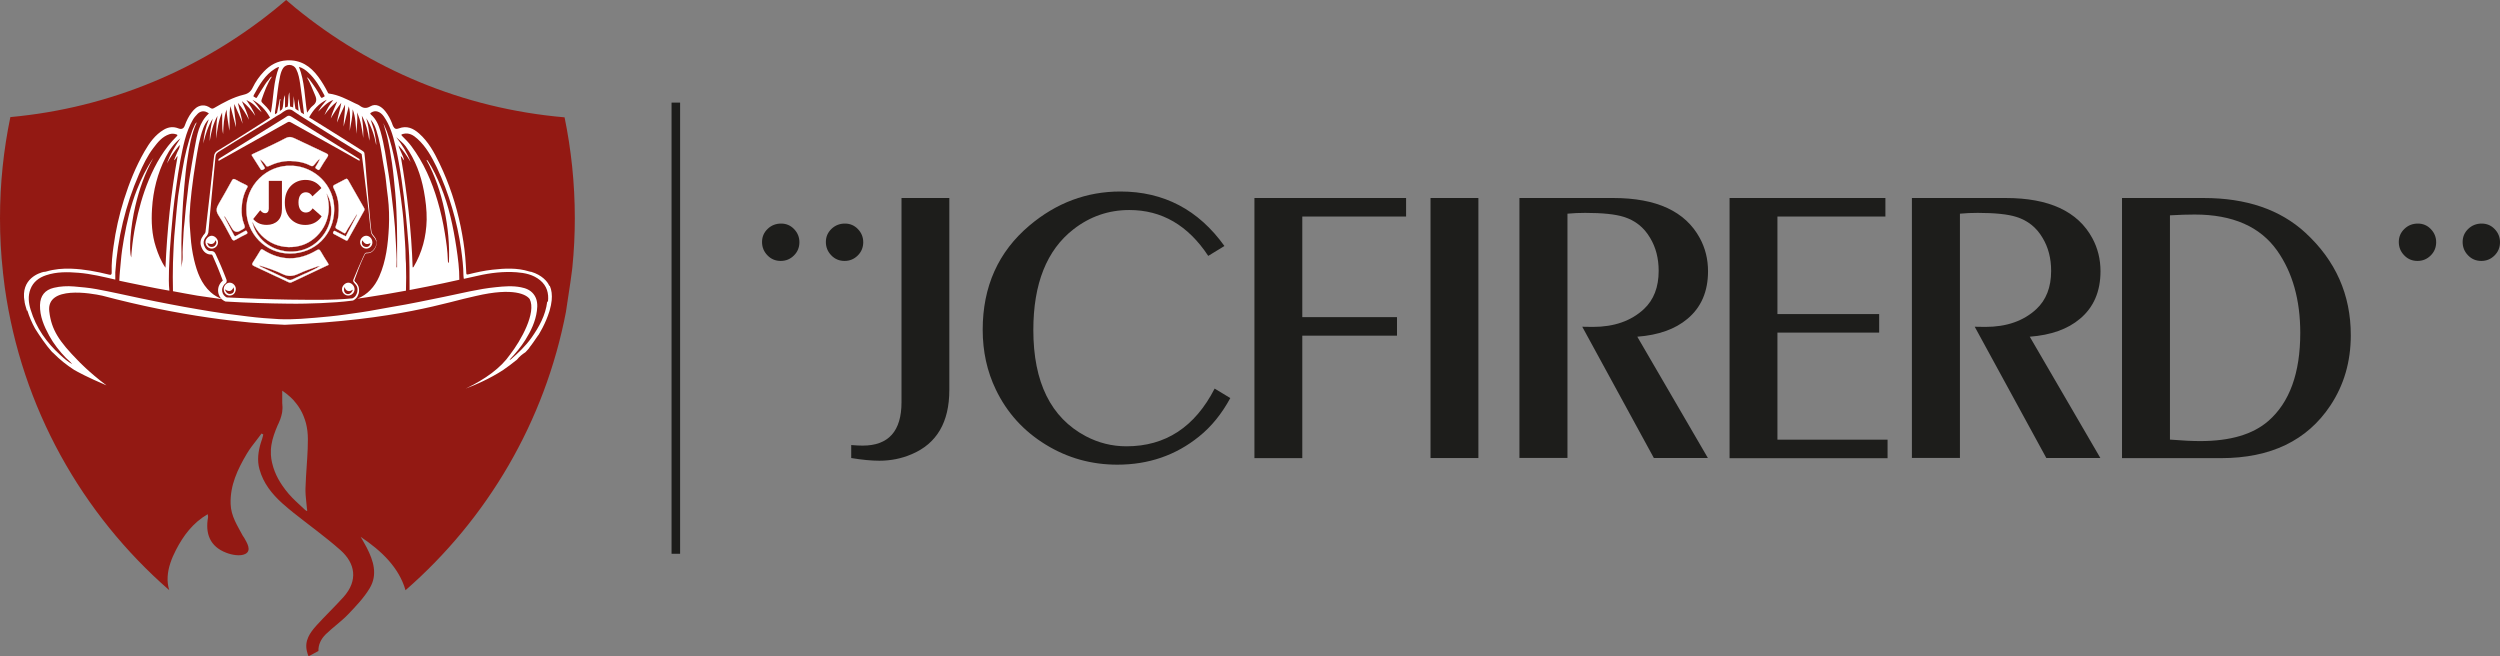<svg xmlns="http://www.w3.org/2000/svg" id="Capa_2" data-name="Capa 2" viewBox="0 0 937.98 246.23"><rect x="0" y="0" width="937.98" height="246.23" fill="#808080" stroke="none"/><defs><style> .cls-1 { fill: #fff; } .cls-1, .cls-2, .cls-3 { stroke-width: 0px; } .cls-4 { fill: none; stroke: #fff; stroke-miterlimit: 10; stroke-width: .1px; } .cls-2 { fill: #1d1d1b; } .cls-3 { fill: #931913; } </style></defs><g id="Capa_2-2" data-name="Capa 2"><g><rect class="cls-2" x="251.96" y="38.5" width="3.21" height="169.27"></rect><g><path class="cls-3" d="m211.8,44.02c-38.17-3.29-73.02-18.19-101.03-41.14l-3.41-2.88h0l-3.8,3.18C75.81,25.76,41.49,40.48,3.89,43.93c-2.55,12.26-3.89,24.96-3.89,37.96,0,6.8.36,13.53,1.1,20.15v.15c.18,1.45.36,2.91.53,4.36.03.42.09.8.15,1.22,6.32,45.14,28.94,85.1,61.71,113.65-.47-1.54-.71-3.24-.59-5.08.18-3.38,1.51-6.89,3.09-9.94,2.76-5.37,6.32-10.21,11.93-13.48.09.56.18.83.15,1.1-1.13,6.17.71,11.04,6.8,13.36,2.2.86,5.34,1.4,7.18.45,2.46-1.28.62-4.16-.39-5.97-.24-.42-.42-.56-.59-.89-1.99-3.77-4.39-7.27-4.54-11.87-.24-7.06,2.64-13.03,6.05-18.82,1.1-1.87,2.46-3.59,3.8-5.31.59-.77,1.19-1.54,1.75-2.32.21.12.45.24.65.36-.15.59-.27,1.22-.47,1.78-.15.42-.27.83-.42,1.25-1.01,3.29-1.48,6.68-.53,10.03,1.45,5.28,4.69,9.26,8.55,12.76,1.34,1.22,2.76,2.37,4.19,3.53,5.85,4.66,11.96,9.02,17.57,13.98,5.64,4.96,6.8,11.46,1.16,17.72-3.24,3.59-6.77,6.95-10.03,10.54-2.49,2.76-4.66,5.79-3.62,9.85.15.62.36,1.22.59,1.78,1.25-.65,2.49-1.31,3.71-1.99-.09-2.2.86-4.45,2.79-6.32,2.67-2.58,5.76-4.75,8.31-7.39,2.94-3.09,5.97-6.23,8.13-9.85,3.06-5.08,1.42-10.33-1.13-15.26-.71-1.37-1.51-2.67-2.26-4.01,8.01,5.37,14.4,11.61,16.83,20.03,30.57-26.65,52.3-63.13,60.22-104.57,0-.09.03-.15.03-.27.36-2.17.65-4.33.98-6.5.45-2.91.89-5.85,1.25-8.76.03-.33.09-.68.12-1.04.62-6.08.92-12.26.92-18.49,0-12.97-1.34-25.64-3.86-37.87v.06Zm-96.29,120.86c0,2.32-.09,4.63-.24,6.92-.15,2.32-.3,4.63-.45,6.92-.09,1.54-.15,3.09-.21,4.63v.92c0,.92.09,1.84.18,2.76.12,1.25.27,2.46.36,3.71.03.24.15.74.09.92v.06h-.15c-.06,0-.15-.06-.21-.12-.15-.09-.3-.21-.42-.3-.77-.74-1.57-1.45-2.37-2.2-.77-.74-1.57-1.45-2.32-2.23-.5-.5-.98-1.04-1.45-1.57-.89-1.04-1.69-2.08-2.43-3.18-1.1-1.6-2.05-3.32-2.79-5.19-.42-1.04-.74-2.11-1.01-3.24-.12-.5-.21-1.04-.3-1.54-.06-.5-.12-.98-.15-1.48v-2.02c.03-.62.12-1.22.21-1.81.21-1.25.5-2.46.92-3.65.39-1.19.86-2.37,1.37-3.56.15-.3.27-.59.42-.89.24-.5.45-1.01.62-1.51.27-.77.47-1.51.62-2.26.03-.18.06-.39.09-.56v-.18c.15-1.01.12-2.02,0-3.03v-4.63c1.13.77,2.17,1.57,3.12,2.46.74.68,1.4,1.4,1.99,2.17,1.22,1.48,2.17,3.12,2.88,4.87.36.89.65,1.78.92,2.73.47,1.87.71,3.86.71,6h0v.09Z"></path><g><g><path class="cls-1" d="m109.55,62.18c-9.65-.42-17.3,7.6-17.1,16.41-.09,8.99,7.18,16.56,16.35,16.53,9.44,0,16.5-7.15,16.59-16.44.09-9.26-7.39-16.15-15.82-16.5h-.03Zm-2.97,32c-6.74-1.07-11.07-6.11-11.99-11.25,3.77,8.82,12.17,11.22,18.91,8.99,5.91-1.96,12.2-9.38,8.99-19.38,2.37,3.59,2.67,9.88-.68,14.96-3.65,5.52-9.47,7.63-15.26,6.71l.03-.03Z"></path><path class="cls-1" d="m122.91,98.54c-.86-1.4-1.78-2.73-2.55-4.16-.5-.95-.92-.86-1.75-.36-6.68,3.95-13.36,3.89-19.92-.3-.53-.36-.71-.21-1.01.27-.89,1.45-1.75,2.91-2.7,4.33-.5.74-.47,1.13.39,1.51,4.19,1.93,8.34,3.92,12.53,5.88.45.21.86.5,1.48.21,4.48-2.14,8.96-4.24,13.45-6.35.15-.06.45-.09.45-.39-.12-.21-.24-.42-.36-.59v-.06Zm-8.28,4.04c-1.6.8-3.26,1.42-4.84,2.23-.59.3-1.13.33-1.69.09-3.5-1.63-7-3.26-10.51-4.93-.09-.03-.15-.18-.3-.39,3.09.92,6.03,1.9,8.76,3.24,2.14,1.04,3.92.83,6-.15,2.34-1.13,4.87-1.9,7.3-2.79.12-.06.3,0,.68-.06-1.81,1.22-3.62,1.9-5.34,2.76h-.06Z"></path><path class="cls-1" d="m86.94,89.49c-1.63-2.91-3.09-5.94-4.93-8.7-1.13-1.69-.77-2.91.15-4.45,1.66-2.76,3.18-5.61,4.75-8.4.33-.59.53-1.07,1.51-.53,1.34.71,2.64,1.45,4.04,2.08.47.21.53.45.3.86-1.4,2.43-1.99,5.11-2.11,7.84-.09,2.08.18,4.19.98,6.14.36.83.24,1.31-.53,1.66-.3.15-.59.33-.89.5-1.25.81-2.27.58-3.06-.68-.95-1.54-1.9-3.09-2.82-4.66-.06.06-.12.09-.21.15,1.25,2.34,2.49,4.72,3.74,7.06.27.47.53.24.83.09,1.01-.59,2.05-1.16,3.09-1.69.3-.15.62-.45.89.15.21.47.21.71-.33.95-1.34.65-2.67,1.31-3.92,2.08-.8.5-1.16.21-1.51-.45h.03Z"></path><path class="cls-1" d="m117.77,61.94c-.47.5-.77.45-1.25.21-2.37-1.25-4.96-1.69-7.57-1.75-2.82-.06-5.55.68-8.1,1.9-.65.3-.83.18-1.13-.3-.56-.86-1.28-1.6-2.11-2.23.33,1.07,1.01,1.87,1.51,2.79.18.3.45.62-.15.92-.42.21-.83.56-1.19,0-1.1-1.69-2.17-3.38-3.24-5.08-.24-.36,0-.47.33-.62,4.16-1.96,8.31-3.83,12.38-5.97,1.66-.86,2.82-.09,4.1.5,3.71,1.72,7.39,3.53,11.1,5.25.8.39.8.68.36,1.37-.98,1.45-1.93,2.94-2.79,4.42-.36.59-.59.5-1.04.15-.39-.3-.92-.39-.45-1.07.59-.89,1.1-1.87,1.57-2.88-1.01.59-1.57,1.6-2.32,2.4l-.03-.03Z"></path><path class="cls-1" d="m125.08,87.02c.36-.71.77-.24,1.13-.06,1.16.53,2.32,1.13,3.53,1.72,1.42-2.7,2.82-5.37,4.24-8.07-.06-.03-.12-.06-.18-.12-.77,1.25-1.54,2.49-2.32,3.74-.59.95-1.25,1.9-1.75,2.91-.27.53-.47.39-.86.18-.8-.5-1.63-.98-2.46-1.4-.5-.27-.62-.56-.42-1.1,1.04-2.52,1.22-5.19,1.04-7.87-.15-2.26-.83-4.39-1.84-6.38-.33-.62-.24-.92.39-1.25,1.34-.65,2.61-1.37,3.92-2.05.5-.27.77-.3,1.13.33,1.96,3.5,3.98,6.98,5.97,10.48.18.33.21.62,0,.98-2.05,3.62-4.1,7.27-6.11,10.92-.21.36-.42.36-.74.18-1.37-.74-2.76-1.45-4.13-2.2-.36-.18-.86-.3-.56-.92l.03-.03Z"></path></g><g><path class="cls-4" d="m109.55,62.18c-9.65-.42-17.3,7.6-17.1,16.41-.09,8.99,7.18,16.56,16.35,16.53,9.44,0,16.5-7.15,16.59-16.44.09-9.26-7.39-16.15-15.82-16.5h-.03Zm-2.97,32c-6.74-1.07-11.07-6.11-11.99-11.25,3.77,8.82,12.17,11.22,18.91,8.99,5.91-1.96,12.2-9.38,8.99-19.38,2.37,3.59,2.67,9.88-.68,14.96-3.65,5.52-9.47,7.63-15.26,6.71l.03-.03Z"></path><path class="cls-4" d="m122.91,98.54c-.86-1.4-1.78-2.73-2.55-4.16-.5-.95-.92-.86-1.75-.36-6.68,3.95-13.36,3.89-19.92-.3-.53-.36-.71-.21-1.01.27-.89,1.45-1.75,2.91-2.7,4.33-.5.74-.47,1.13.39,1.51,4.19,1.93,8.34,3.92,12.53,5.88.45.21.86.5,1.48.21,4.48-2.14,8.96-4.24,13.45-6.35.15-.06.45-.09.45-.39-.12-.21-.24-.42-.36-.59v-.06Zm-8.28,4.04c-1.6.8-3.26,1.42-4.84,2.23-.59.3-1.13.33-1.69.09-3.5-1.63-7-3.26-10.51-4.93-.09-.03-.15-.18-.3-.39,3.09.92,6.03,1.9,8.76,3.24,2.14,1.04,3.92.83,6-.15,2.34-1.13,4.87-1.9,7.3-2.79.12-.06.3,0,.68-.06-1.81,1.22-3.62,1.9-5.34,2.76h-.06Z"></path><path class="cls-4" d="m86.94,89.49c-1.63-2.91-3.09-5.94-4.93-8.7-1.13-1.69-.77-2.91.15-4.45,1.66-2.76,3.18-5.61,4.75-8.4.33-.59.53-1.07,1.51-.53,1.34.71,2.64,1.45,4.04,2.08.47.21.53.45.3.86-1.4,2.43-1.99,5.11-2.11,7.84-.09,2.08.18,4.19.98,6.14.36.83.24,1.31-.53,1.66-.3.15-.59.33-.89.5-1.25.81-2.27.58-3.06-.68-.95-1.54-1.9-3.09-2.82-4.66-.06.06-.12.09-.21.15,1.25,2.34,2.49,4.72,3.74,7.06.27.47.53.24.83.09,1.01-.59,2.05-1.16,3.09-1.69.3-.15.62-.45.89.15.21.47.21.71-.33.95-1.34.65-2.67,1.31-3.92,2.08-.8.5-1.16.21-1.51-.45h.03Z"></path><path class="cls-4" d="m117.77,61.94c-.47.5-.77.45-1.25.21-2.37-1.25-4.96-1.69-7.57-1.75-2.82-.06-5.55.68-8.1,1.9-.65.3-.83.18-1.13-.3-.56-.86-1.28-1.6-2.11-2.23.33,1.07,1.01,1.87,1.51,2.79.18.3.45.62-.15.92-.42.21-.83.56-1.19,0-1.1-1.69-2.17-3.38-3.24-5.08-.24-.36,0-.47.33-.62,4.16-1.96,8.31-3.83,12.38-5.97,1.66-.86,2.82-.09,4.1.5,3.71,1.72,7.39,3.53,11.1,5.25.8.39.8.68.36,1.37-.98,1.45-1.93,2.94-2.79,4.42-.36.59-.59.5-1.04.15-.39-.3-.92-.39-.45-1.07.59-.89,1.1-1.87,1.57-2.88-1.01.59-1.57,1.6-2.32,2.4l-.03-.03Z"></path><path class="cls-4" d="m125.08,87.02c.36-.71.77-.24,1.13-.06,1.16.53,2.32,1.13,3.53,1.72,1.42-2.7,2.82-5.37,4.24-8.07-.06-.03-.12-.06-.18-.12-.77,1.25-1.54,2.49-2.32,3.74-.59.95-1.25,1.9-1.75,2.91-.27.53-.47.39-.86.18-.8-.5-1.63-.98-2.46-1.4-.5-.27-.62-.56-.42-1.1,1.04-2.52,1.22-5.19,1.04-7.87-.15-2.26-.83-4.39-1.84-6.38-.33-.62-.24-.92.39-1.25,1.34-.65,2.61-1.37,3.92-2.05.5-.27.77-.3,1.13.33,1.96,3.5,3.98,6.98,5.97,10.48.18.33.21.62,0,.98-2.05,3.62-4.1,7.27-6.11,10.92-.21.36-.42.36-.74.18-1.37-.74-2.76-1.45-4.13-2.2-.36-.18-.86-.3-.56-.92l.03-.03Z"></path></g><path class="cls-1" d="m141.1,90.5c-.18-1.4-1.84-2.14-1.93-3.65-.24-1.4-.36-2.79-.5-4.19-.27-2.79-.59-5.55-.95-8.34l-1.01-8.34c-.36-2.7-.62-5.7-1.01-8.19v.06s-.21-.24-.39-.33h0c-5.08-3.12-10.18-6.2-15.2-9.41l-7.57-4.78-1.87-1.25c-.62-.42-1.22-.92-1.72-.95-1.22-.3-2.52.71-3.62,1.54h-.06v.03c-1.96,1.04-3.74,2.37-5.7,3.5l-5.73,3.47c-3.8,2.34-7.63,4.63-11.4,7.03h0c-.45.24-.89.56-1.19.92-.27.36-.39.89-.42,1.37h0l-1.45,15.08-.71,7.54-.33,3.8-.18,1.9c-.24.86-.68,1.34-1.13,1.87v-.06c-.27.42-.5.89-.59,1.37s-.06,1.04.09,1.42h0v.03c.42,1.28,1.28,2.29,2.49,2.26.24,0,.92-.12,1.51.5.36.45.42.77.59,1.1.33.68.59,1.34.92,2.02.59,1.34,1.19,2.67,1.72,4.04l.83,2.08.42,1.1c.09.24.06.83-.24,1.16-.39.36-.36.27-.56.45l.09-.09c-.3.33-.68.92-.8,1.31-.18.47-.21.98-.12,1.48.15,1.01.86,1.9,1.78,2.29l-.27-.06c7.9.39,15.79.71,23.69.83,7.9.06,15.79.3,23.63-.47h-.09l.24-.06h-.03c.53-.27.95-.62,1.25-1.16.33-.56.5-1.07.53-1.69.06-.62,0-1.19-.3-1.72-.27-.56-.74-.86-1.22-1.6h0c-.15-.39-.09-.77.12-1.13h0c1.07-2.7,2.26-5.37,3.47-8.04l.47-.98c.12-.33.42-.74.86-.77.74.06,1.45-.09,2.02-.5,1.1-.86,1.87-2.32,1.66-3.77h-.12Zm.15,0c.24,1.51-.5,3.03-1.66,3.95-.59.47-1.42.62-2.14.59-.65.09-.74,1.04-1.13,1.63-1.22,2.67-2.26,5.4-3.24,8.16h0v.03c-.12.21-.15.5-.03.68h0c.27.36.86.86,1.22,1.48.39.62.47,1.4.45,2.08,0,.68-.24,1.42-.56,2.02-.33.65-.92,1.19-1.51,1.54h0l-.3.12h-.09c-3.95.53-7.9.77-11.87.95-3.95.15-7.92.27-11.87.21-7.92-.09-15.82-.33-23.74-.8h-.15l-.15-.06c-1.4-.59-2.4-1.96-2.61-3.44-.12-.74-.03-1.51.21-2.23.3-.77.62-1.25,1.19-1.84h.03l.06-.09c.09-.06.45-.33.33-.21-.06.06-.03.21-.06.12l-.36-.98-.77-1.99c-.5-1.37-1.1-2.7-1.66-4.04-.3-.65-.56-1.34-.86-1.99-.15-.33-.3-.71-.42-.83.09,0-.06-.06-.53-.06-.86,0-1.78-.42-2.37-1.04-.62-.62-.98-1.4-1.22-2.14h0c-.24-.71-.24-1.37-.12-2.05.15-.68.47-1.31.89-1.84h0v-.06c.39-.39.8-.92.89-1.31l.21-1.84.42-3.74.86-7.51,1.69-15.05h0c.03-.56.15-1.13.53-1.66.39-.47.86-.77,1.37-1.04h0c3.83-2.29,7.57-4.72,11.37-7.09l5.64-3.59c1.9-1.16,3.65-2.55,5.61-3.68h-.06c.59-.47,1.22-.92,1.9-1.31.36-.18.71-.36,1.13-.47.21-.06.45-.09.68-.09.18,0,.39,0,.59.03,1.01.15,1.57.71,2.2,1.07l1.87,1.19,7.6,4.69c5.08,3.12,10.09,6.35,15.14,9.53h-.03c.33.18.59.33.86.77v.06h.03c.39,3.06.47,5.64.74,8.49l.71,8.37.74,8.37c.15,1.4.24,2.79.45,4.16.06,1.48,1.66,2.17,1.87,3.68l.06.09Z"></path><g><path class="cls-3" d="m104.24,82.84c1.07-1.07,1.54-2.46,1.54-4.45v-10.54h-4.93v10.45c0,1.07-.56,1.69-1.4,1.69-.71,0-1.25-.42-1.81-1.1l-2.64,3.29c1.04,1.22,2.61,2.2,5.08,2.2,1.72,0,3.15-.56,4.16-1.54Z"></path><path class="cls-3" d="m114.42,84.41c3.15,0,5.08-1.48,6.26-3.24l-3.38-3c-.53.83-1.28,1.57-2.58,1.57-1.51,0-2.73-1.22-2.73-3.77v-.09c0-2.4,1.13-3.74,2.73-3.74,1.25,0,1.99.71,2.49,1.54l3.38-3.12c-1.31-1.87-3.24-3.06-6-3.06-4.24,0-7.72,3.24-7.72,8.28v.39c0,5.16,3.47,8.22,7.54,8.22Z"></path></g><path class="cls-1" d="m86.28,106.05c-1.16-.06-2.29,1.01-2.34,2.29-.06,1.4.89,2.52,2.14,2.55,1.37.03,2.32-.92,2.4-2.4.06-1.19-.98-2.37-2.17-2.43h-.03Zm.62,4.1c-1.1.42-2.02-.09-2.52-1.6,1.51,1.1,2.64.74,3.24-.77.42,1.22.15,2.05-.71,2.37Z"></path><path class="cls-1" d="m134.84,60.4c.33-.65-.09-.8-.47-1.04-2.55-1.54-5.08-3.15-7.6-4.72-5.85-3.65-11.69-7.27-17.51-10.92-.62-.39-1.16-.42-1.75.03-.71.5-1.48.98-2.23,1.42-7.51,4.69-15.05,9.35-22.56,14.01-.42.27-.83.47-.83,1.04.36.15.53-.06.74-.18,8.37-4.69,16.77-9.38,25.14-14.1.56-.33.89-.27,1.4,0,5.64,3.18,11.31,6.35,16.98,9.5,2.91,1.63,5.79,3.26,8.7,4.9v.06Z"></path><path class="cls-1" d="m130.63,110.89c1.31,0,2.37-1.04,2.4-2.34.03-1.22-1.1-2.46-2.29-2.49s-2.37,1.13-2.43,2.37c-.06,1.31,1.01,2.43,2.29,2.46h.03Zm-1.37-3.29c.21.71.47,1.28,1.16,1.54.74.3,1.28-.09,1.99-.47-.5,1.4-1.51,1.96-2.46,1.54-.8-.36-1.13-1.51-.65-2.58l-.03-.03Z"></path><path class="cls-1" d="m79.46,88.45c-1.19,0-2.37,1.19-2.37,2.4,0,1.31,1.04,2.4,2.34,2.43,1.28,0,2.34-1.07,2.37-2.37,0-1.22-1.16-2.43-2.34-2.46Zm1.51,3.24c-.36.74-.95,1.01-1.75.95-.77-.09-1.1-.42-1.48-1.57,1.66,1.01,2.82.33,3.09-.95.42.56.45.95.15,1.57Z"></path><path class="cls-1" d="m139.71,90.94c0-1.34-1.01-2.46-2.26-2.49-1.22-.03-2.34,1.13-2.34,2.4s1.04,2.43,2.32,2.43,2.29-1.04,2.29-2.32v-.03Zm-3.8-.83c.95,1.51,1.63,1.78,3.09,1.1-.24,1.16-.98,1.66-2.11,1.37-.98-.27-1.4-1.28-.95-2.46h-.03Z"></path><path class="cls-1" d="m132.73,105.16s0,.3.06.47c0,0,.03.15.39.47s.89.92,1.1,1.72c.03.15.06.33.09.5,0-1.01-.39-1.9-1.25-2.64-.24-.21-.33-.39-.39-.56v.03Z"></path><path class="cls-1" d="m82.9,107.33s.39-.74.86-1.25l.39-.27s.24-.18.18-.53c0,0,0-.09-.03-.12-.06.3-.36.36-.53.53-.92.92-1.28,2.08-1.16,3.18,0-.47.09-.98.36-1.57l-.06.03Z"></path><path class="cls-1" d="m206.08,107.21c-.65-1.6-2.76-4.01-6.74-5.22-.24,0-.5-.06-.8-.15-4.51-1.42-9.17-1.16-13.77-.65-3.06.33-6.08,1.01-9.08,1.75-.65.15-.71,0-.74-.53-.09-1.99-.24-3.98-.39-5.97-.33-3.86-.95-7.66-1.72-11.46-1.69-8.22-4.3-16.12-7.95-23.69-1.99-4.13-4.16-8.13-7.66-11.22-2.2-1.93-4.6-3.03-7.57-1.9-1.01.39-1.6.21-2.11-.74-.21-.39-.33-.77-.47-1.19-.62-1.57-1.42-3.09-2.46-4.42-1.57-2.02-3.65-3.09-5.64-1.93-1.6.92-2.7.74-4.01-.24-.5-.39-1.13-.59-1.69-.86-3.15-1.54-6.26-3.21-9.82-3.68-.39-.06-.45-.36-.53-.56-1.04-2.02-2.2-3.95-3.53-5.76-2.94-3.95-6.56-6.41-11.75-6.14-3.56.18-6.32,1.75-8.64,4.19-1.69,1.78-3.15,3.83-4.21,6.05-.71,1.48-1.69,2.26-3.35,2.64-3.98.95-7.57,2.94-11.1,4.99-.53.3-.86.33-1.37,0-.95-.65-1.99-1.1-3.24-.95-1.75.24-2.85,1.34-3.83,2.61-1.13,1.48-1.96,3.18-2.58,4.93-.42,1.19-1.25,1.51-2.37,1.07-1.9-.77-3.71-.56-5.46.45-3.29,1.93-5.43,4.96-7.27,8.16-3.29,5.73-5.73,11.81-7.72,18.11-1.81,5.76-3.12,11.61-3.92,17.54-.45,3.24-.8,6.47-.68,9.77.03.77-.24,1.04-.98.83-4.66-1.16-9.35-2.05-14.16-2.23-3.21-.12-6.35.15-9.44,1.07-.33.09-.62.15-.89.12-1.48.33-8.79,2.43-7.24,11.1.12-.24.27-.45.39-.68-.12.27-.24.5-.39.77.12.74.33,1.51.59,2.32.12.42.24.77.33,1.13.03-.09.06-.15.12-.24.74,2.46,1.72,4.69,2.91,6.86,1.66,2.64,4.04,6.2,6.41,8.84.21.12.39.27.53.45,2.32,2.34,4.9,4.42,7.69,6.2,1.25.74,4.93,2.76,12.17,5.85-6.71-5.05-10.6-9.23-10.6-9.23-7.18-7.3-10.06-11.61-10.86-18.52-1.16-9.82,15.73-6.83,19.89-5.91,29.3,7.78,53.51,10.39,68.5,10.92,42.56-1.78,60.64-8.49,71.62-10.8,14.34-3.35,19.08-.47,20.24,1.16,2.55,5.11-3.24,15.49-7.39,20.84-3.47,5.02-9.32,9.23-16.62,12.73,3.32-1.25,8.82-3.56,14.16-7.03h-.03c1.63-1.1,3.18-2.29,4.69-3.5.15-.12.33-.18.42-.33.89-1.13,1.99-2.02,3.15-2.76.56-.56,1.07-1.16,1.6-1.78-.06.03-.12.09-.18.12,1.22-1.48,2.23-3.09,3.32-4.63.06-.09.15-.18.21-.24.18-.3.36-.59.53-.92h0c.33-.56.62-1.16.95-1.72.95-1.84,1.9-4.01,2.58-6.2.03-.15.09-.27.12-.42h0c.36-1.25.62-2.49.74-3.71-.03-.06-.06-.12-.09-.18.03.06.06.12.09.15.18-1.93,0-3.8-.71-5.4h-.18Zm-53.78-52.18c3.53,4.96,5.61,10.6,6.74,16.62.65,3.56,1.1,7.15,1.04,10.8-.15,6.35-1.69,12.32-4.96,17.78,0,.03-.12.03-.3.09-.47-14.04-2.05-27.96-4.48-41.79.59.42.74,1.13,1.31,1.69-.45-2.11-1.66-3.77-2.17-5.7,1.81,1.9,3.26,4.04,4.6,6.29-1.31-3.44-3.21-6.53-5.43-9.35,1.22,1.16,2.7,2.2,3.68,3.59l-.03-.03Zm-36.66-27.84c2.64,2.37,4.36,5.4,6.03,8.49.36.62-.18.62-.45.8-.36.24-.65.45-.95-.18-1.13-2.32-2.61-4.36-4.13-6.41-.27-.36-.59-.68-1.01-.95,1.25,2.14,2.08,4.48,3.06,6.71.77,1.72.62,2.91-.89,4.07-.83.62-1.37,1.63-2.08,2.55-.95-5.79-.86-11.66-3.06-17.19,1.37.39,2.49,1.19,3.5,2.11h-.03Zm-20.39,8.43c2.08-3.8,4.19-7.54,7.95-9.85.45-.27.89-.53,1.51-.65-2.2,5.55-2.02,11.4-3.09,17.19-.92-1.51-2.11-2.67-3.26-3.8-.42-.42-.3-.8-.15-1.28,1.01-2.91,2.05-5.82,3.83-8.52-.8.24-.95.92-1.37,1.37-.45.47-.83.98-1.19,1.54-1.01,1.57-2.02,3.15-2.97,4.75-.24.42-.39.53-.77.18-.27-.24-.92-.18-.5-.89v-.03Zm-27.45,16.15c-2.05,3.03-3.98,6.05-5.16,9.56,1.31-2.49,2.91-4.75,4.78-6.95.09,1.16-.56,1.93-.95,2.82-.39.92-.77,1.84-1.19,2.91.71-.33.74-1.1,1.37-1.57-2.52,13.89-3.95,27.72-4.57,41.91-1.72-2.52-2.73-5.11-3.59-7.75-1.54-4.69-1.75-9.56-1.45-14.42.42-6.8,2.05-13.3,5.16-19.35,1.4-2.73,3.15-5.25,5.64-7.12l-.03-.03Zm137.51,61.44c-.62,5.08-3.03,9.44-5.94,13.56-2.2,3.09-4.93,5.67-7.78,8.13-.06.06-.18,0-.42.06,2.26-2.34,4.24-4.75,5.94-7.42,2.11-3.38,3.8-6.92,4.33-10.89.3-2.2.24-4.45-1.28-6.35-1.22-1.51-2.88-2.17-4.72-2.52-3.15-.62-6.26-.36-9.41-.03-6.59.65-13,2.32-19.44,3.62-6.38,1.28-12.73,2.67-19.14,3.71-3.98.65-7.95,1.51-11.93,2.08-3.98.56-7.95,1.19-11.96,1.57-3.53.36-7.06.65-10.6.89-2.76.18-5.49.24-8.22.12-3.83-.21-7.69-.5-11.52-.98-3.06-.39-6.08-.74-9.14-1.16-3.24-.45-6.47-.98-9.68-1.54-3.5-.59-7-1.22-10.48-1.9-3.62-.68-7.24-1.42-10.86-2.17-5.67-1.19-11.31-2.49-16.98-3.53-2.73-.5-5.52-.74-8.31-.98-2.58-.21-5.08-.09-7.57.5-3.38.8-5.11,3.03-5.19,6.5-.09,4.21,1.51,7.9,3.47,11.49,1.69,3.09,3.86,5.82,6.29,8.34.77.77,1.66,1.42,2.34,2.32-1.63-.89-3-2.08-4.33-3.29-5.25-4.72-9.23-10.3-11.28-17.13-.77-2.52-1.07-5.13-.09-7.69,1.04-2.76,3.21-4.36,5.88-5.25,3.98-1.34,8.07-1.25,12.2-.92,4.69.39,9.23,1.51,13.77,2.55,0-.92-.03-1.81,0-2.73.86-12.79,3.8-25.08,8.87-36.77,1.51-3.47,3.15-6.89,5.43-9.88,1.63-2.17,3.32-4.27,6-5.16.89-.3,1.75-.24,2.61.06.42.15.59.27.15.71-4.69,4.63-7.92,10.24-10.48,16.35-2.29,5.49-3.86,11.19-5.02,17.01-.62,3.09-1.07,6.17-1.37,9.32-.09.89-.18,1.81-.21,2.79-.95-2.67-.24-11.75,1.54-19.32,1.48-6.29,3.59-12.32,6.74-17.96-2.55,3.68-4.48,7.66-6.14,11.84-2.34,5.91-3.74,12.05-4.87,18.28-.5,2.79-.92,5.64-1.16,8.49-.21,2.46-.5,4.93-.59,7.39,1.07.24,2.14.47,3.21.68,4.87.98,9.68,2.05,14.57,2.88.33.06.68.12,1.01.18-.27-2.52-.21-5.05-.15-7.57.12-4.63.39-9.23.8-13.83.24-2.64.45-5.28.71-7.9.36-3.21.71-6.38,1.19-9.59.47-3.32.95-6.65,1.57-9.94,1.01-5.25,1.96-10.57,4.69-15.29.5-.86,1.13-1.57,1.81-2.26.95-.92,2.46-1.45,4.21-.12-3.74,3.38-4.45,8.1-5.31,12.73-.77,4.13-1.45,8.31-2.11,12.47-.39,2.49-.56,5.02-.92,7.54-.47,3.38-.62,6.8-1.04,10.18-.12,1.13-.15,2.26-.21,3.38-.09,2.52-.39,5.02-.27,7.54.06,1.31-.33,2.58-.42,3.92,0-1.72.03-3.44,0-5.13-.12-4.6.06-9.23.27-13.83.18-3.74.42-7.48.77-11.22.33-3.5.62-7,1.19-10.48.71-4.6,1.42-9.23,3.5-13.8-.68.53-.77,1.07-.98,1.48-.24.47-.45.98-.65,1.48-1.66,4.63-2.85,9.41-3.65,14.28-.59,3.44-1.22,6.89-1.69,10.33-.39,2.91-.59,5.85-.89,8.76-.45,4.24-.77,8.49-.92,12.73-.03,1.25-.12,2.46-.15,3.71-.09,3.53-.09,7.09,0,10.63,3.06.56,6.08,1.16,9.14,1.66,3.15.5,6.29.89,9.44,1.34-1.6-.59-3.09-1.4-4.42-2.61-3.59-3.24-5.13-7.57-6.23-12.14-.68-2.88-1.1-5.79-1.31-8.76-.18-2.55-.47-5.11-.39-7.66.12-3.15.39-6.29.77-9.44.45-3.8.98-7.6,1.6-11.37.68-4.1,1.28-8.25,2.76-12.17.47-1.25,1.07-2.4,2.08-3.35-1.16,2.94-1.87,5.94-2.05,9.08.74-3.29,1.75-6.44,3.53-9.32-.71,2.79-1.16,5.58-1.13,8.46.53-3.32,1.25-6.56,2.91-9.5-.5,2.82-.42,5.7-.53,8.55.5-3.26.8-6.59,2.26-9.82.18,2.82-.21,5.49.39,8.1.09-3.12.27-6.23,1.28-9.2.12,2.67.74,5.28,1.04,7.92.3-3-.18-6,.42-9.23.74,2.82,1.4,5.37,2.08,7.95,0-2.88-.86-5.64-.62-8.73,1.13,2.58,2.23,4.93,3.12,7.42-.39-2.67-1.22-5.22-1.78-7.84,1.69,1.9,3,4.04,4.16,6.32-.56-2.46-1.66-4.69-2.67-6.98,1.96,1.57,3.65,3.41,5.02,5.52-.74-2.2-2.08-4.04-3.32-5.94,1.07.53,2.11,1.13,3,1.96.89.89,1.75,1.81,2.73,2.64-.92-1.75-2.14-3.24-3.47-4.69,2.82,1.54,4.93,3.77,6.53,6.56.15.3.18.47.09.65l1.93-1.31c-.27-1.07.06-2.05.18-3.03.5-3.92.83-7.9,1.66-11.78.24-1.07.56-2.11,1.16-3,.95-1.45,3.71-1.78,4.87.42.89,1.72,1.19,3.59,1.48,5.49.47,3.24.89,6.5,1.28,9.77.09.74.12,1.48.27,2.26h-.03c.47.3,1.07.65,1.75,1.1-.06-.15-.03-.3.06-.47,1.6-2.88,3.68-5.25,6.68-6.68-1.16,1.45-2.37,2.79-3.26,4.45,1.78-1.63,3.35-3.5,5.7-4.36-1.4,1.72-2.49,3.62-3.32,5.67,1.37-1.93,2.91-3.65,4.78-5.11-.83,2.14-1.9,4.16-2.43,6.41,1.19-2.05,2.46-4.01,3.95-5.88-.36,2.52-1.34,4.87-1.57,7.39.86-2.32,1.96-4.54,3-6.77.06,2.79-.53,5.52-.56,8.28.65-2.49,1.31-5.02,1.96-7.6.83,3.09.33,6.17.33,9.26.47-2.7,1.1-5.34,1.13-8.13,1.16,2.94,1.1,6.08,1.45,9.2.03-2.7.5-5.34.18-8.04,1.45,3.03,1.87,6.32,2.34,9.62v-2.73c-.03-.95-.12-1.9-.21-2.85-.09-.92-.27-1.84-.33-2.79,1.57,2.79,2.29,5.91,2.82,9.38.21-1.72-.12-3.09-.27-4.45-.15-1.37-.56-2.64-.86-3.98,1.93,3.09,3.03,6.47,3.71,10.06.09-1.04-.21-2.08-.33-3.09-.12-1.07-.39-2.14-.68-3.15-.3-1.04-.65-2.05-1.07-3.29,1.16,1.25,1.69,2.64,2.14,4.01,1.16,3.62,1.81,7.39,2.37,11.16.39,2.55.98,5.11,1.22,7.69.21,2.14.47,4.24.74,6.35.45,3.71.53,7.45.36,11.16-.33,6.32-1.04,12.61-3.62,18.46-1.75,3.95-4.42,6.8-8.16,8.31,1.1-.15,2.17-.3,3.26-.47,4.99-.74,9.97-1.6,14.93-2.52.09-3.38.12-6.77,0-10.15,0-.65-.12-1.31-.12-1.96,0-4.13-.42-8.22-.68-12.35-.21-3.35-.62-6.71-1.07-10.06-.59-4.54-1.25-9.08-2.17-13.56-.8-4.01-1.75-8.01-3.18-11.84-.39-1.01-.86-1.96-1.28-2.94.47,1.84,1.13,3.62,1.54,5.46.71,3.18,1.25,6.35,1.72,9.56.53,3.68.86,7.42,1.22,11.13.24,2.29.33,4.57.45,6.86.33,7.03.27,14.07.24,21.07,0,.03-.03.06-.09.12-.24-.27-.12-.59-.12-.89.15-2.91-.15-5.79-.27-8.67-.15-3.77-.45-7.54-.86-11.31-.53-4.81-1.1-9.62-1.87-14.4-.86-5.31-1.54-10.69-3.03-15.88-.68-2.37-1.66-4.63-3.56-6.26-.47-.42-.21-.56.12-.77,1.57-1.01,3.38-.39,4.72,1.51,2.26,3.24,3.38,6.98,4.27,10.77,1.01,4.33,1.75,8.73,2.4,13.15.56,3.98,1.1,7.95,1.48,11.93.42,4.13.77,8.22,1.1,12.35.45,5.55.36,11.1.39,16.65v.24c2.29-.42,4.57-.86,6.86-1.34,3.95-.8,7.9-1.63,11.81-2.52.03-4.07-.5-8.07-1.1-12.08-1.19-7.84-2.82-15.55-5.85-22.91-1.37-3.32-2.88-6.59-4.84-9.59-.09-.15-.18-.3-.56-.39,3.26,5.94,5.37,12.23,6.74,18.73,1.37,6.56,2.02,13.18,1.69,19.98-.45-.39-.36-.77-.39-1.13-.09-3.41-.59-6.8-1.13-10.12-.65-4.04-1.54-8.04-2.7-11.99-2.17-7.42-5.22-14.4-9.82-20.57-1.01-1.37-2.2-2.58-3.41-3.77-.45-.45-.59-.65.21-.86,2.26-.62,3.92.45,5.46,1.84,3.24,2.94,5.31,6.71,7.21,10.63,2.37,4.93,4.24,10.03,5.79,15.29,1.51,5.11,2.64,10.27,3.38,15.55.45,3.21.83,6.41.86,9.65,0,.47.09.92.15,1.4,1.75-.39,3.5-.77,5.22-1.16,4.78-1.1,9.65-1.66,14.54-1.31,3.18.24,6.26.86,8.87,3,2.55,2.11,3.29,4.9,2.94,7.98l-.3.06Z"></path><path class="cls-1" d="m139.17,86.13s.15,1.28.53,1.9c.36.59.83,1.07.83,1.07,0,0,.53.59.65,1.4-.06-.65-.33-1.28-.83-1.78-.83-.83-1.07-1.75-1.22-2.73v.15h.03Z"></path><path class="cls-1" d="m81.71,56.81s-.03,0-.06.03c-.06.03-.09.09-.15.12.06-.06.15-.09.21-.15Z"></path><path class="cls-1" d="m76.58,88.78s.89-.89,1.01-1.6c.12-.71.68-6.74.68-6.74l.92-8.67.95-9.11.36-3.71s0-.74.36-1.37c.12-.21.36-.45.56-.62-.65.47-.92,1.07-.98,1.99-.18,2.49-.53,4.96-.8,7.45-.24,2.23-.45,4.48-.65,6.71-.27,2.52-.56,5.05-.8,7.57-.18,1.69-.33,3.38-.47,5.08-.06.92-.18,1.72-.92,2.46s-1.13,1.78-1.04,2.82c0-.62.18-1.45.83-2.29v.03Z"></path><path class="cls-1" d="m104.98,42.33c.15-1.72-.24-3.41.3-5.08-.09,0-.18,0-.3-.03-.3,1.42-.53,2.88-.89,4.3-.12.47-.06,1.1-.36,1.57l1.25-.74v-.03Z"></path><path class="cls-1" d="m106.94,40.99v-5.31c-1.04,2.17-.21,4.66-1.69,6.41.36-.27.98-.74,1.69-1.1Z"></path><path class="cls-1" d="m113.14,43.04c-.12-.24-.15-.5-.21-.74-.39-1.63-.65-3.29-1.01-5.16-.33,1.87.15,3.53.12,5.22.33.21.68.45,1.1.68Z"></path><path class="cls-1" d="m109.97,40.99c.27.15.59.39,1.07.71-.24-.45-.21-1.07-.3-1.57-.21-1.37-.36-2.73-.59-4.1,0,1.4,0,2.76-.18,4.13-.03.27.18.71,0,.86v-.03Z"></path><path class="cls-1" d="m108.4,40.57c.27,0,.47,0,.65.06-.12-.15-.21-.36-.21-.59-.03-1.45-.15-2.91-.24-4.36,0-.36,0-.68-.06-1.04-.53,1.69-.3,3.47-.56,5.19-.06.39-.15.68-.33.89.27-.09.5-.15.74-.12v-.03Z"></path></g></g><g><path class="cls-2" d="m293.07,83.88c1.9,0,3.53.68,4.87,2.08,1.34,1.4,1.99,3.03,1.99,4.93s-.68,3.62-2.05,4.96c-1.37,1.37-3.03,2.05-4.96,2.05s-3.62-.68-4.96-2.08c-1.37-1.4-2.05-3.06-2.05-5.02s.71-3.59,2.11-4.93c1.4-1.34,3.09-1.99,5.05-1.99Zm23.95,0c1.9,0,3.53.68,4.87,2.08,1.34,1.4,1.99,3.03,1.99,4.93s-.68,3.62-2.05,4.96c-1.37,1.37-3.03,2.05-4.96,2.05s-3.62-.68-4.96-2.08c-1.37-1.4-2.05-3.06-2.05-5.02s.71-3.59,2.11-4.93c1.4-1.34,3.09-1.99,5.05-1.99Z"></path><path class="cls-2" d="m338.22,74.29h17.96v72.04c0,12.11-4.72,20.12-14.16,24.1-3.8,1.63-7.84,2.43-12.08,2.43-2.91,0-6.44-.33-10.57-1.01v-4.87c1.75.15,3.21.21,4.3.21,9.71,0,14.57-5.43,14.57-16.29v-76.61h-.03Z"></path><path class="cls-2" d="m455.72,145.79l5.88,3.56c-3.21,5.91-7.09,10.71-11.72,14.42-8.73,7.06-18.94,10.57-30.66,10.57-9.74,0-18.67-2.49-26.86-7.51-8.34-5.11-14.57-11.99-18.73-20.66-3.29-6.83-4.93-14.31-4.93-22.44,0-16.21,5.85-29.24,17.51-39.09,10.09-8.52,21.49-12.79,34.16-12.79,16.24,0,29.27,6.83,39.03,20.45l-6.08,3.71c-7.57-11.49-17.45-17.21-29.59-17.21-7.78,0-14.75,2.4-20.95,7.21-10.06,7.81-15.08,20.42-15.08,37.81,0,19.59,6.56,32.89,19.65,39.83,4.78,2.52,9.85,3.8,15.29,3.8,14.63,0,25.67-7.21,33.09-21.67h0Z"></path><path class="cls-2" d="m470.65,171.88v-97.59h56.9v6.95h-38.94v37.75h35.53v6.95h-35.53v45.95h-17.96Z"></path><path class="cls-2" d="m536.72,171.88v-97.59h17.96v97.56h-17.96v.03Z"></path><path class="cls-2" d="m570.08,171.88v-97.59h35.23c16.21,0,27.01,5.02,32.44,15.02,2.05,3.77,3.09,7.92,3.09,12.44,0,7.63-2.58,13.59-7.72,17.87-4.57,3.86-10.86,6.11-18.82,6.71l26.48,45.5h-20.27l-26.86-49.24c1.63.06,2.97.06,4.01.06,7.95,0,14.31-2.23,19.08-6.65,3.71-3.44,5.58-8.22,5.58-14.37,0-4.72-1.07-8.84-3.21-12.38-2.29-3.92-5.58-6.53-9.85-7.87-3.21-1.01-8.04-1.51-14.51-1.51-2.2,0-4.42.09-6.65.3v91.63h-17.96l-.06.09Z"></path><path class="cls-2" d="m648.92,171.88v-97.59h58.47v6.95h-40.51v36.6h38.17v6.95h-38.17v40.16h41.32v6.95h-59.27Z"></path><path class="cls-2" d="m717.33,171.88v-97.59h35.23c16.21,0,27.01,5.02,32.44,15.02,2.05,3.77,3.09,7.92,3.09,12.44,0,7.63-2.58,13.59-7.72,17.87-4.57,3.86-10.86,6.11-18.82,6.71l26.48,45.5h-20.27l-26.86-49.24c1.63.06,2.97.06,4.01.06,7.95,0,14.31-2.23,19.08-6.65,3.71-3.44,5.58-8.22,5.58-14.37,0-4.72-1.07-8.84-3.21-12.38-2.29-3.92-5.58-6.53-9.85-7.87-3.21-1.01-8.04-1.51-14.51-1.51-2.2,0-4.42.09-6.65.3v91.63h-17.96l-.06.09Z"></path><path class="cls-2" d="m796.16,171.88v-97.59h30.66c15.97,0,28.67,4.33,38.11,13,11.4,10.48,17.07,23.3,17.07,38.47,0,9.91-2.55,18.7-7.66,26.39-8.73,13.15-22.41,19.74-41.02,19.74h-37.16Zm17.96-6.95c4.78.39,8.55.56,11.37.56,11.25,0,19.74-2.49,25.53-7.51,8.01-6.95,12.02-17.99,12.02-33.09,0-12.35-2.88-22.62-8.64-30.81-6.38-9.05-16.71-13.59-30.96-13.59-2.52,0-5.61.09-9.29.3v84.12l-.03.03Z"></path><path class="cls-2" d="m907.17,83.88c1.9,0,3.53.68,4.87,2.08,1.34,1.4,1.99,3.03,1.99,4.93s-.68,3.62-2.05,4.96c-1.37,1.37-3.03,2.05-4.96,2.05s-3.62-.68-4.96-2.08c-1.37-1.4-2.05-3.06-2.05-5.02s.71-3.59,2.11-4.93c1.4-1.34,3.09-1.99,5.05-1.99Zm23.95,0c1.9,0,3.53.68,4.87,2.08,1.34,1.4,1.99,3.03,1.99,4.93s-.68,3.62-2.05,4.96c-1.37,1.37-3.03,2.05-4.96,2.05s-3.62-.68-4.96-2.08c-1.37-1.4-2.05-3.06-2.05-5.02s.71-3.59,2.11-4.93c1.4-1.34,3.09-1.99,5.05-1.99Z"></path></g></g></g></svg>